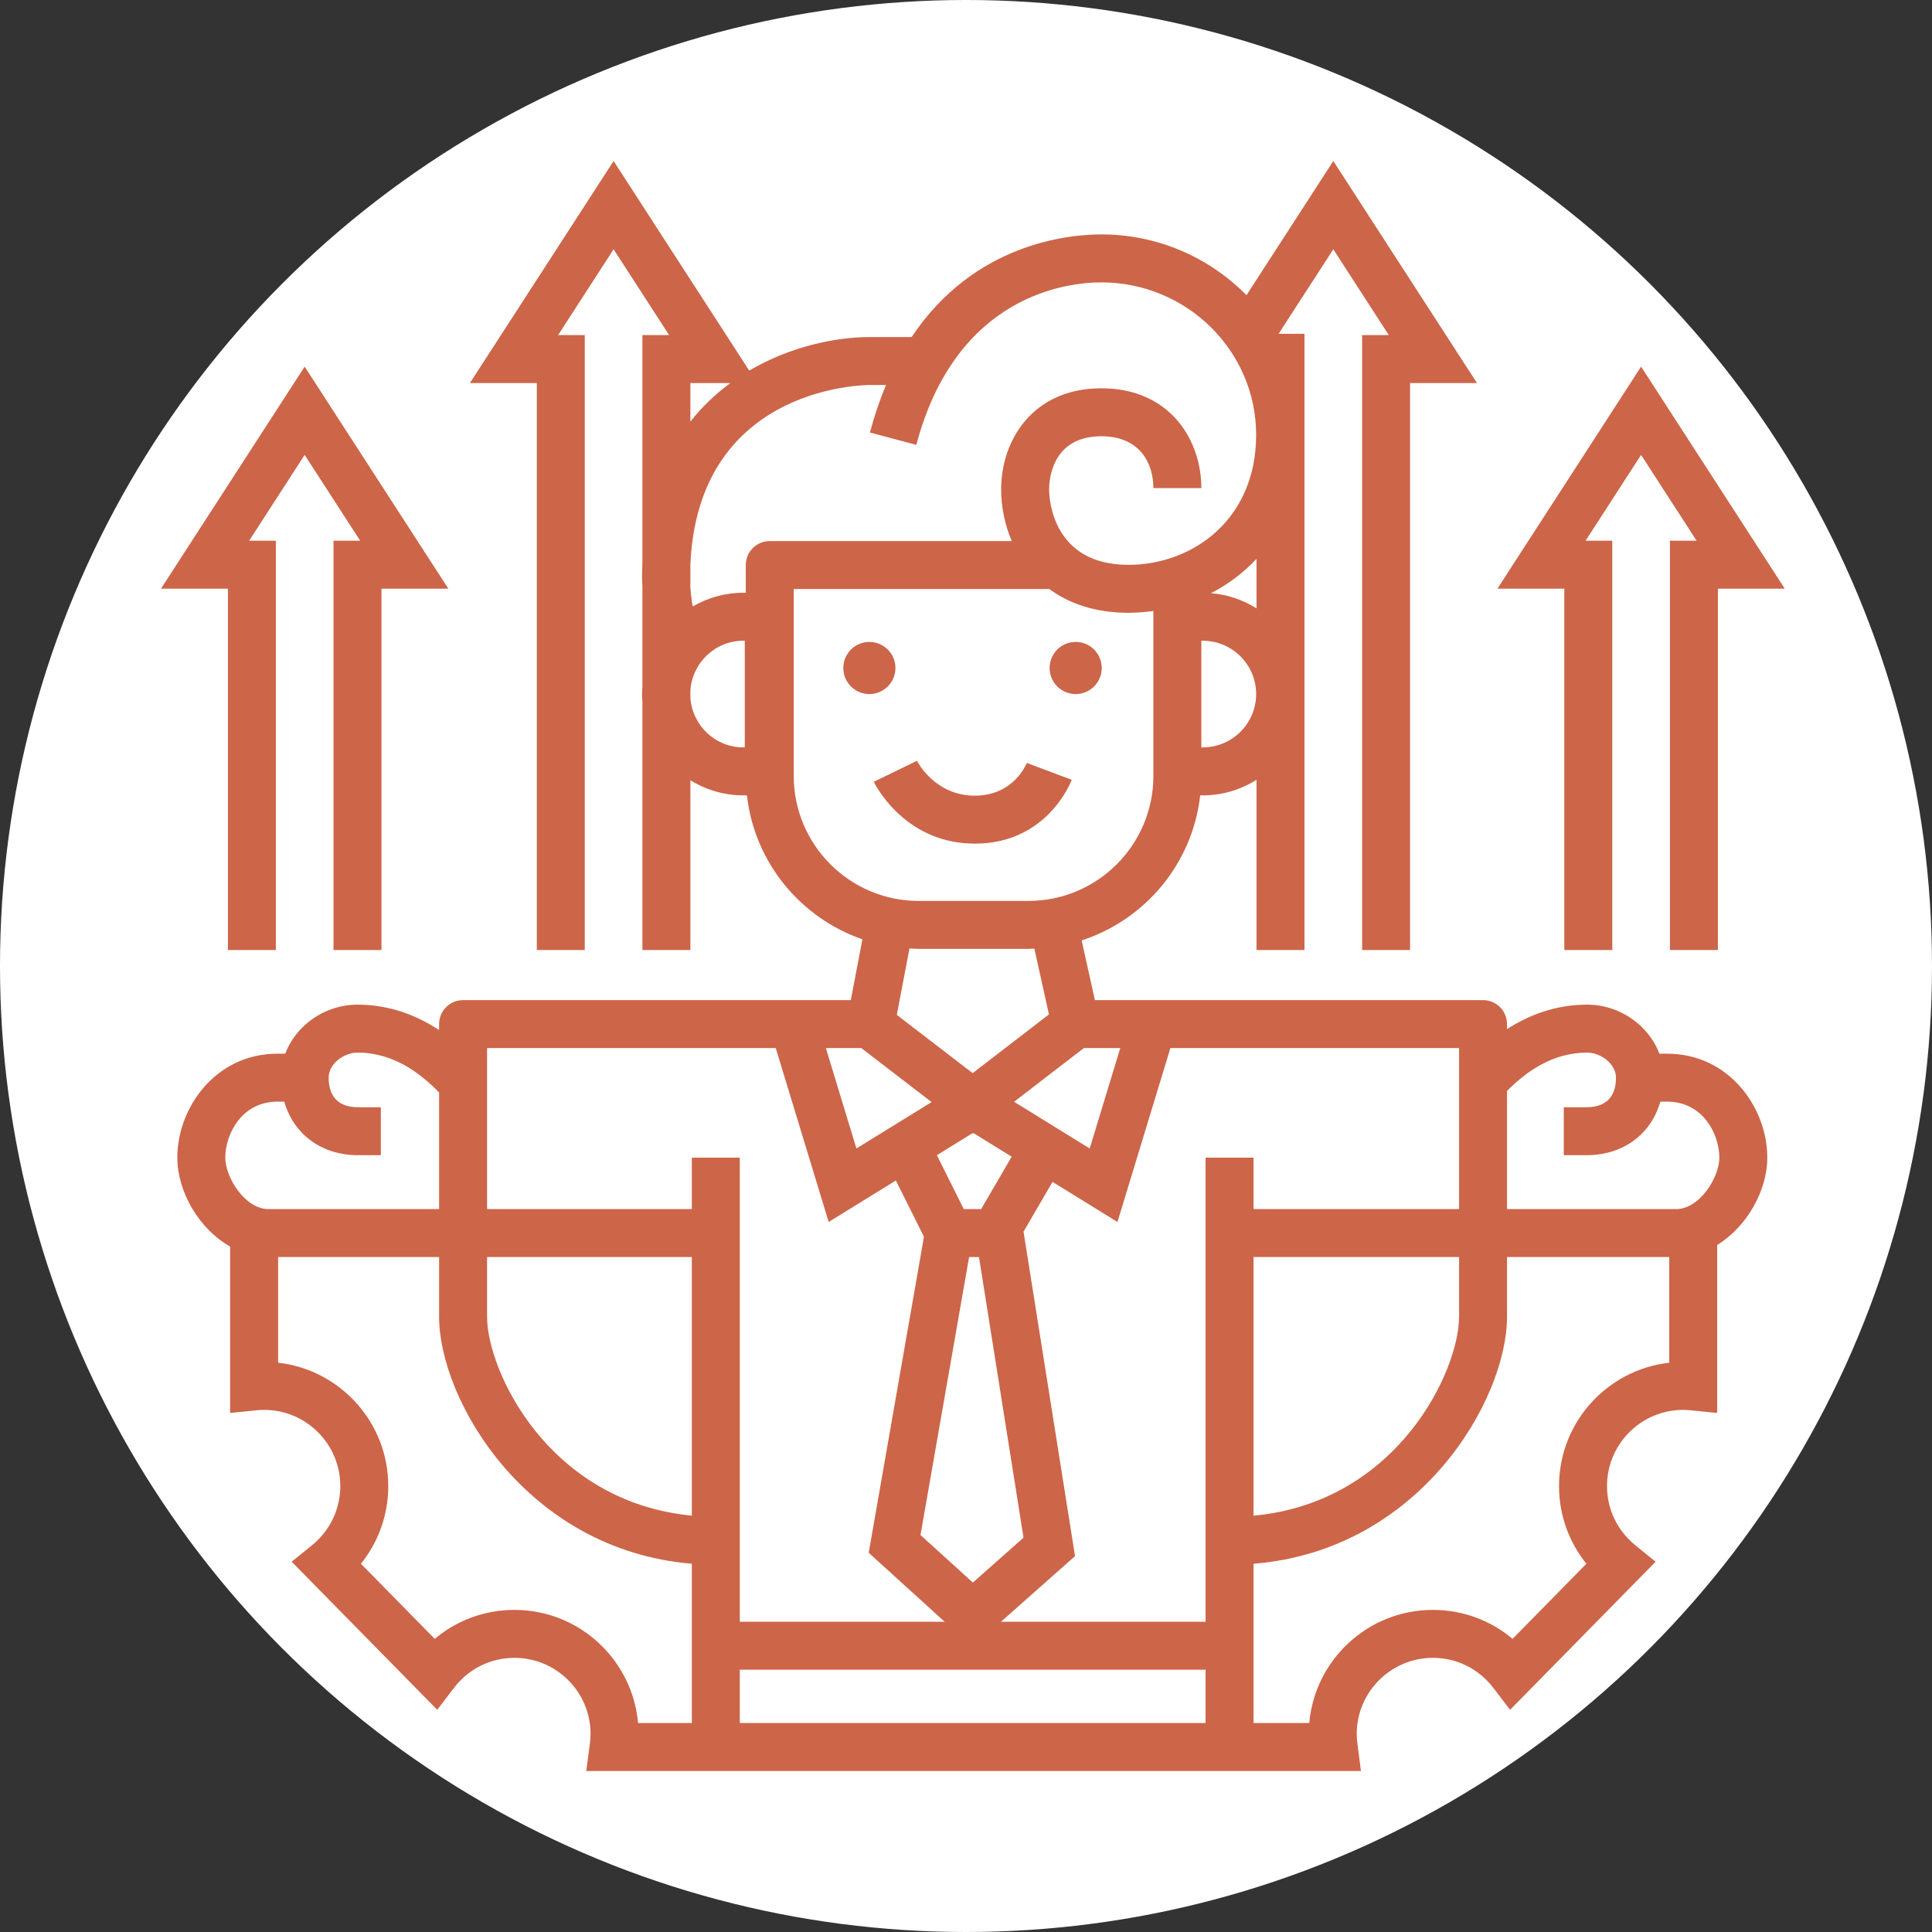 <svg xmlns="http://www.w3.org/2000/svg" xmlns:xlink="http://www.w3.org/1999/xlink" width="120px" height="120px" viewBox="0 0 120 120"><rect x="0" y="0" width="120" height="120" fill="#333333" stroke="none"/><title>get_better_white</title><g id="DESIGN" stroke="none" stroke-width="1" fill="none" fill-rule="evenodd"><g id="RC-ADVISING" transform="translate(-1047, -4398)"><g id="CTA" transform="translate(0, 4220)"><g id="text-+-button" transform="translate(168, 178)"><g id="3" transform="translate(774, 0)"><g id="get_better_white" transform="translate(105, 0)"><circle id="Oval-Copy-2" fill="#FFFFFF" cx="60" cy="60" r="60"></circle><path d="M82.814,10 L91.737,23.791 L87.583,23.791 L87.583,59.008 L84.604,59.008 L84.604,20.812 L86.26,20.812 L82.814,15.484 L79.416,20.734 L81.023,20.734 L81.023,59.008 L78.044,59.008 L78.044,48.435 C77.075,49.044 75.935,49.402 74.709,49.402 L74.709,49.402 L74.546,49.402 C74.071,53.638 71.124,57.133 67.184,58.411 L67.184,58.411 L68.006,62.119 L92.114,62.119 C92.937,62.119 93.604,62.786 93.604,63.609 L93.604,63.609 L93.604,63.92 C94.882,63.097 96.549,62.4 98.581,62.4 C100.62,62.4 102.405,63.694 103.07,65.446 L103.07,65.446 L103.548,65.446 C107.391,65.446 109.77,68.798 109.77,71.903 C109.77,73.93 108.521,76.185 106.657,77.327 L106.657,77.327 L106.657,87.762 L105.017,87.596 C104.862,87.58 104.702,87.571 104.543,87.571 C101.935,87.571 99.814,89.694 99.814,92.301 C99.814,93.729 100.451,95.067 101.563,95.971 L101.563,95.971 L102.832,97.002 L93.795,106.199 L92.752,104.835 C91.847,103.651 90.479,102.972 88.999,102.972 C86.391,102.972 84.269,105.093 84.269,107.701 C84.269,107.912 84.29,108.117 84.315,108.32 L84.315,108.32 L84.53,110 L36.415,110 L36.635,108.316 C36.662,108.114 36.681,107.91 36.681,107.701 C36.681,105.093 34.56,102.972 31.953,102.972 C30.472,102.972 29.105,103.651 28.199,104.835 L28.199,104.835 L27.157,106.199 L18.117,97.001 L19.389,95.97 C20.499,95.067 21.137,93.729 21.137,92.301 C21.137,89.694 19.015,87.571 16.409,87.571 C16.248,87.571 16.09,87.58 15.934,87.596 L15.934,87.596 L14.294,87.762 L14.294,77.425 C12.338,76.32 11.014,73.99 11.014,71.903 C11.014,68.798 13.394,65.446 17.236,65.446 L17.236,65.446 L17.715,65.446 C18.38,63.694 20.164,62.4 22.203,62.4 C24.284,62.4 25.984,63.13 27.273,63.978 L27.273,63.978 L27.273,63.609 C27.273,62.786 27.941,62.119 28.763,62.119 L28.763,62.119 L52.845,62.119 L53.566,58.341 C49.722,57.013 46.861,53.568 46.394,49.402 L46.394,49.402 L46.17,49.402 C44.964,49.402 43.839,49.054 42.881,48.464 L42.881,48.464 L42.881,59.008 L39.901,59.008 L39.901,43.57 C39.89,43.417 39.878,43.265 39.878,43.11 C39.878,42.955 39.89,42.803 39.901,42.65 L39.901,42.65 L39.901,36.436 C39.893,36.248 39.878,36.067 39.878,35.869 C39.878,35.548 39.888,35.235 39.901,34.926 L39.901,34.926 L39.901,20.812 L41.559,20.812 L38.112,15.484 L34.665,20.812 L36.321,20.812 L36.321,59.008 L33.342,59.008 L33.342,23.791 L29.188,23.791 L38.112,10 L46.535,23.018 C49.126,21.494 51.958,20.935 54.019,20.935 L54.019,20.935 L56.622,20.935 C60.501,15.114 66.354,14.559 68.405,14.559 C71.938,14.559 75.131,16.01 77.421,18.335 L77.421,18.335 L82.814,10 Z M103.678,78.078 L93.604,78.078 L93.604,81.79 C93.604,86.924 88.202,96.297 77.86,97.129 L77.86,97.129 L77.86,107.021 L81.32,107.021 C81.665,103.088 84.977,99.993 88.999,99.993 C90.84,99.993 92.574,100.635 93.947,101.794 L93.947,101.794 L98.533,97.127 C97.44,95.771 96.834,94.08 96.834,92.301 C96.834,88.343 99.833,85.072 103.678,84.641 L103.678,84.641 L103.678,78.078 Z M27.273,78.078 L17.274,78.078 L17.274,84.641 C21.118,85.072 24.116,88.343 24.116,92.301 C24.116,94.08 23.511,95.771 22.418,97.127 L22.418,97.127 L27.004,101.794 C28.377,100.635 30.111,99.993 31.953,99.993 C35.974,99.993 39.286,103.088 39.631,107.021 L39.631,107.021 L42.971,107.021 L42.971,97.126 C32.659,96.268 27.273,86.917 27.273,81.79 L27.273,81.79 L27.273,78.078 Z M74.881,103.708 L45.95,103.708 L45.95,107.021 L74.881,107.021 L74.881,103.708 Z M90.625,65.099 L72.695,65.099 L69.407,75.899 L65.374,73.409 L63.574,76.5 L66.772,96.653 L62.173,100.729 L74.881,100.729 L74.881,71.903 L77.86,71.903 L77.86,75.099 L90.625,75.099 L90.625,65.099 Z M48.183,65.099 L30.253,65.099 L30.253,75.099 L42.971,75.099 L42.971,71.903 L45.95,71.903 L45.95,100.729 L58.673,100.729 L53.957,96.445 L57.389,76.816 L55.645,73.322 L51.471,75.899 L48.183,65.099 Z M60.807,78.078 L60.192,78.078 L57.174,95.342 L60.427,98.296 L63.573,95.508 L60.807,78.078 Z M90.625,78.078 L77.86,78.078 L77.86,94.143 C86.803,93.314 90.625,85.146 90.625,81.79 L90.625,81.79 L90.625,78.078 Z M42.971,78.078 L30.253,78.078 L30.253,81.79 C30.253,85.14 34.06,93.286 42.971,94.139 L42.971,94.139 L42.971,78.078 Z M98.581,65.379 C96.375,65.379 94.735,66.622 93.604,67.76 L93.604,67.76 L93.604,75.099 L104.11,75.099 C105.564,75.099 106.791,73.135 106.791,71.903 C106.791,70.459 105.785,68.425 103.548,68.425 L103.548,68.425 L103.128,68.425 C102.555,70.434 100.837,71.752 98.534,71.752 L98.534,71.752 L97.129,71.752 L97.129,68.773 L98.534,68.773 C100.053,68.773 100.371,67.774 100.371,66.936 C100.371,66.06 99.409,65.379 98.581,65.379 Z M22.203,65.379 C21.376,65.379 20.413,66.06 20.413,66.936 C20.413,67.774 20.731,68.773 22.25,68.773 L22.25,68.773 L23.655,68.773 L23.655,71.752 L22.25,71.752 C19.948,71.752 18.23,70.434 17.657,68.425 L17.657,68.425 L17.236,68.425 C14.999,68.425 13.994,70.459 13.994,71.903 C13.994,73.135 15.22,75.099 16.674,75.099 L16.674,75.099 L27.273,75.099 L27.273,67.857 C26.14,66.693 24.473,65.379 22.203,65.379 Z M60.462,70.377 L60.415,70.414 L60.388,70.394 L58.19,71.751 L59.862,75.099 L60.942,75.099 L62.838,71.844 L60.462,70.377 Z M69.581,65.099 L67.318,65.099 L62.986,68.434 L67.684,71.334 L69.581,65.099 Z M53.499,65.099 L51.297,65.099 L53.194,71.334 L57.863,68.452 L53.499,65.099 Z M56.49,58.908 L55.702,63.034 L60.413,66.655 L65.152,63.006 L64.245,58.918 C64.123,58.923 64.003,58.937 63.879,58.937 L63.879,58.937 L57.061,58.937 C56.868,58.937 56.68,58.918 56.49,58.908 L56.49,58.908 Z M18.923,22.772 L27.846,36.563 L23.693,36.563 L23.693,59.008 L20.714,59.008 L20.714,33.583 L22.37,33.583 L18.923,28.255 L15.476,33.583 L17.133,33.583 L17.133,59.008 L14.154,59.008 L14.154,36.563 L10,36.563 L18.923,22.772 Z M101.931,22.772 L110.855,36.563 L106.702,36.563 L106.702,59.008 L103.722,59.008 L103.722,33.583 L105.378,33.583 L101.931,28.255 L98.484,33.583 L100.142,33.583 L100.142,59.008 L97.162,59.008 L97.162,36.563 L93.008,36.563 L101.931,22.772 Z M65.175,36.586 L49.301,36.586 L49.301,48.198 C49.301,52.476 52.782,55.958 57.061,55.958 L57.061,55.958 L63.879,55.958 C68.159,55.958 71.638,52.476 71.638,48.198 L71.638,48.198 L71.638,37.949 C71.134,38.015 70.621,38.062 70.092,38.062 C68.038,38.062 66.409,37.493 65.175,36.586 L65.175,36.586 Z M56.955,47.255 C57,47.343 58.074,49.421 60.553,49.421 C62.987,49.421 63.77,47.409 63.777,47.389 L63.777,47.389 L66.567,48.435 C66.507,48.597 65.028,52.4 60.553,52.4 C56.485,52.4 54.623,49.222 54.319,48.642 L54.276,48.557 Z M74.709,39.798 L74.618,39.798 L74.618,46.422 L74.709,46.422 C76.535,46.422 78.021,44.936 78.021,43.11 C78.021,41.283 76.535,39.798 74.709,39.798 L74.709,39.798 Z M46.26,39.798 L46.17,39.798 C44.422,39.798 43.002,41.162 42.881,42.879 L42.881,42.879 L42.881,43.34 C43.002,45.058 44.422,46.422 46.17,46.422 L46.17,46.422 L46.26,46.422 L46.26,39.798 Z M66.812,39.871 C67.706,39.871 68.431,40.596 68.431,41.491 C68.431,42.385 67.706,43.11 66.812,43.11 C65.917,43.11 65.193,42.385 65.193,41.491 C65.193,40.596 65.917,39.871 66.812,39.871 Z M53.999,39.872 C54.893,39.872 55.618,40.596 55.618,41.491 C55.618,42.385 54.893,43.11 53.999,43.11 C53.105,43.11 52.379,42.385 52.379,41.491 C52.379,40.596 53.105,39.872 53.999,39.872 Z M78.044,34.714 C77.234,35.575 76.283,36.296 75.216,36.844 C76.25,36.927 77.211,37.262 78.044,37.785 L78.044,37.785 Z M68.405,17.539 C66.339,17.539 59.406,18.266 56.913,27.631 L56.913,27.631 L54.033,26.864 C54.319,25.791 54.655,24.81 55.032,23.914 L55.032,23.914 L53.973,23.915 C53.111,23.926 43.354,24.304 42.881,35.055 L42.881,35.055 L42.881,36.459 C42.907,36.903 42.959,37.305 43.026,37.669 C43.953,37.132 45.024,36.818 46.17,36.818 L46.17,36.818 L46.322,36.818 L46.322,35.096 C46.322,34.274 46.988,33.607 47.811,33.607 L47.811,33.607 L62.842,33.607 C62.402,32.581 62.183,31.473 62.183,30.387 C62.183,27.368 64.13,24.118 68.405,24.118 C72.674,24.118 74.618,27.331 74.618,30.317 L74.618,30.317 L71.638,30.317 C71.638,28.76 70.789,27.097 68.405,27.097 C65.319,27.097 65.162,29.837 65.162,30.387 L65.162,30.42 C65.169,31.031 65.394,35.083 70.092,35.083 C74.032,35.083 78.021,32.31 78.021,27.013 C78.021,21.789 73.707,17.539 68.405,17.539 Z M45.363,23.791 L42.881,23.791 L42.881,26.186 C43.626,25.242 44.468,24.449 45.363,23.791 L45.363,23.791 Z" id="Combined-Shape" fill="#CD6549"></path></g></g></g></g></g></g></svg>